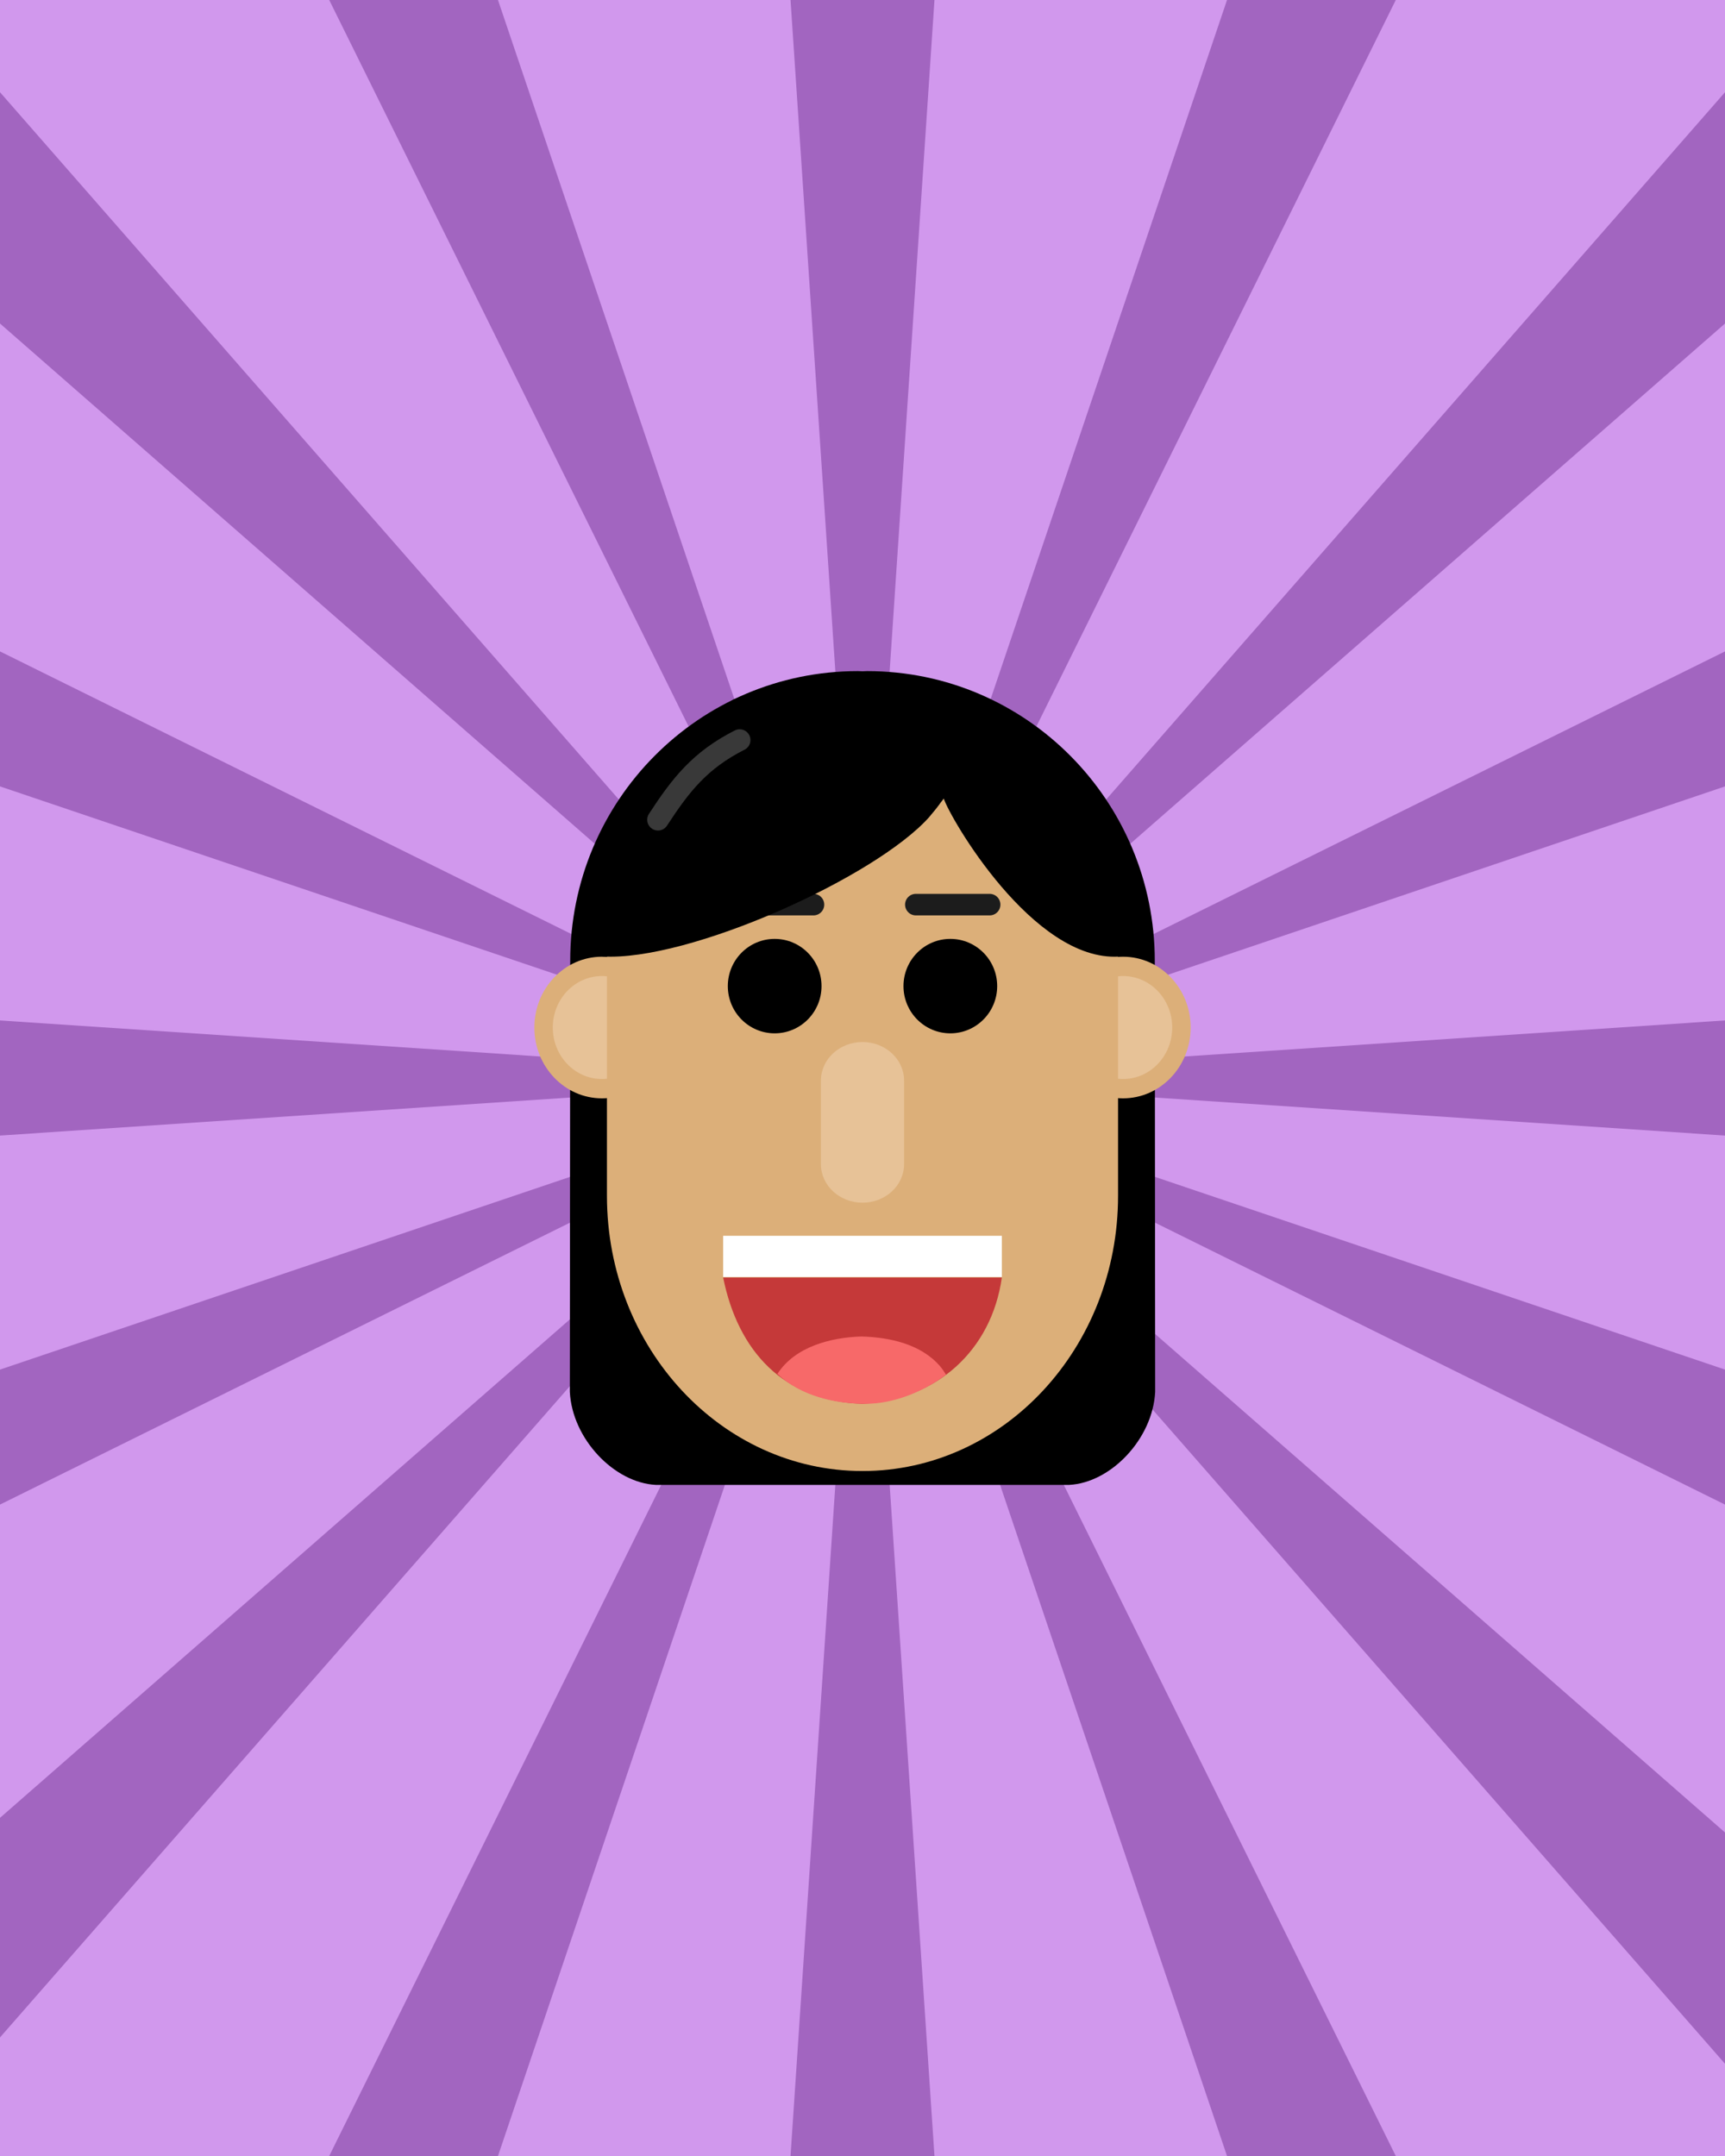 <?xml version="1.0" encoding="UTF-8" standalone="no"?>
<svg
   xmlns:dc="http://purl.org/dc/elements/1.1/"
   xmlns:cc="http://creativecommons.org/ns#"
   xmlns:rdf="http://www.w3.org/1999/02/22-rdf-syntax-ns#"
   xmlns:svg="http://www.w3.org/2000/svg"
   xmlns="http://www.w3.org/2000/svg"
   xmlns:sodipodi="http://sodipodi.sourceforge.net/DTD/sodipodi-0.dtd"
   xmlns:inkscape="http://www.inkscape.org/namespaces/inkscape"
   version="1.1"
   x="0"
   y="0"
   width="400"
   height="500"
   viewBox="0, 0, 400, 500"
   id="svg2361"
   sodipodi:docname="grace-cartoon.svg"
   inkscape:version="1.0.1 (c497b03c, 2020-09-10)">
  <defs
     id="defs2365" />
  <sodipodi:namedview
     pagecolor="#ffffff"
     bordercolor="#666666"
     borderopacity="1"
     objecttolerance="10"
     gridtolerance="10"
     guidetolerance="10"
     inkscape:pageopacity="0"
     inkscape:pageshadow="2"
     inkscape:window-width="1094"
     inkscape:window-height="791"
     id="namedview2363"
     showgrid="false"
     inkscape:zoom="0.667"
     inkscape:cx="407.64618"
     inkscape:cy="250"
     inkscape:window-x="46"
     inkscape:window-y="529"
     inkscape:window-maximized="0"
     inkscape:current-layer="svg2361" />
  <g
     id="g3040"
     transform="translate(-600.6,100.075)">
    <path
       d="m 600.6,399.925 h 400 v -500 h -400 z"
       fill="#7facff"
       id="path1243"
       style="fill:#d198ed;fill-opacity:1" />
    <g
       id="g3020"
       style="fill:#a265c0;fill-opacity:1"
       transform="matrix(1,0,0,-1,0,299.85)">
      <path
         d="m 783.912,-100.075 16.688,250 16.688,-250 z"
         fill="#377dff"
         id="path1245"
         style="fill:#a265c0;fill-opacity:1" />
      <path
         d="m 783.912,399.925 16.688,-250 16.688,250 z"
         fill="#377dff"
         id="path1247"
         style="fill:#a265c0;fill-opacity:1" />
      <path
         id="path1249"
         d="m 1000.6,-78.686 -200,228.611 200,-174.971 z"
         style="fill:#a265c0;fill-opacity:1" />
      <path
         id="path1251"
         d="m 600.6,-72.581 v 50.928 L 790.483,144.464 Z"
         style="fill:#a265c0;fill-opacity:1" />
      <path
         id="path1253"
         d="m 800.6,149.925 -200,174.971 v 53.641 z"
         style="fill:#a265c0;fill-opacity:1" />
      <path
         id="path1255"
         d="m 800.6,149.925 200,228.611 v -53.641 z"
         style="fill:#a265c0;fill-opacity:1" />
      <path
         id="path1257"
         d="m 1000.6,136.575 -200,13.35 200,13.35 z"
         style="fill:#a265c0;fill-opacity:1" />
      <path
         id="path1259"
         d="m 600.6,136.575 v 26.699 l 200,-13.35 z"
         style="fill:#a265c0;fill-opacity:1" />
      <path
         id="path1261"
         d="m 885.127,-100.075 -84.527,250 123.66,-250 z"
         style="fill:#a265c0;fill-opacity:1" />
      <path
         id="path1263"
         d="m 800.6,149.925 200,98.928 v -31.305 z"
         style="fill:#a265c0;fill-opacity:1" />
      <path
         id="path1265"
         d="m 800.6,149.925 -200,67.623 v 31.305 z"
         style="fill:#a265c0;fill-opacity:1" />
      <path
         id="path1267"
         d="m 600.6,50.997 v 31.305 l 200,67.623 z"
         style="fill:#a265c0;fill-opacity:1" />
      <path
         id="path1269"
         d="m 1000.6,50.997 -200,98.928 200,-67.623 z"
         style="fill:#a265c0;fill-opacity:1" />
      <path
         id="path1271"
         d="m 800.6,149.925 84.527,250 h 39.133 z"
         style="fill:#a265c0;fill-opacity:1" />
      <path
         id="path1273"
         d="m 800.6,149.925 -123.66,250 h 39.133 z"
         style="fill:#a265c0;fill-opacity:1" />
      <path
         id="path1275"
         d="m 676.94,-100.075 123.66,250 -84.527,-250 z"
         style="fill:#a265c0;fill-opacity:1" />
    </g>
  </g>
  <g
     id="Layer_2">
    <path
       d="M152.068,344.361 C142.448,343.88 132.694,333.734 132.135,322.789 L132.224,222.86 C132.224,185.736 162.076,155.64 198.899,155.64 L198.899,155.639 L200,155.681 L201.101,155.639 L201.101,155.64 C237.925,155.64 267.776,185.736 267.776,222.86 L267.865,322.789 C267.306,333.734 257.552,343.88 247.932,344.361 L152.068,344.361 z"
       fill="#000000"
       id="path2322" />
    <g
       id="Ears_r">
      <path
         d="M260.414,254.717 C251.754,254.717 244.733,247.365 244.733,238.295 C244.733,229.226 251.754,221.874 260.414,221.874 C269.074,221.874 276.095,229.226 276.095,238.295 C276.095,247.365 269.074,254.717 260.414,254.717 z"
         fill="#DCAF79"
         id="path2324" />
      <path
         d="M260.414,250.239 C254.116,250.239 249.01,244.891 249.01,238.295 C249.01,231.699 254.116,226.352 260.414,226.352 C266.712,226.352 271.818,231.699 271.818,238.295 C271.818,244.891 266.712,250.239 260.414,250.239 z"
         fill="#E7C297"
         id="path2326" />
    </g>
    <g
       id="Ears_l">
      <path
         d="M139.586,254.717 C130.926,254.717 123.905,247.365 123.905,238.295 C123.905,229.226 130.926,221.874 139.586,221.874 C148.246,221.874 155.267,229.226 155.267,238.295 C155.267,247.365 148.246,254.717 139.586,254.717 z"
         fill="#DCAF79"
         id="path2329" />
      <path
         d="M139.586,250.239 C133.288,250.239 128.182,244.891 128.182,238.295 C128.182,231.699 133.288,226.352 139.586,226.352 C145.885,226.352 150.99,231.699 150.99,238.295 C150.99,244.891 145.885,250.239 139.586,250.239 z"
         fill="#E7C297"
         id="path2331" />
    </g>
    <path
       d="M200,158.853 L200,158.853 C232.728,158.853 259.26,187.431 259.26,222.683 L259.26,277.317 C259.26,312.569 232.728,341.147 200,341.147 L200,341.147 C167.272,341.147 140.74,312.569 140.74,277.317 L140.74,222.683 C140.74,187.431 167.272,158.853 200,158.853 z"
       fill="#DCAF79"
       id="path2334" />
    <g
       id="g2342">
      <path
         d="M232.313,296.268 C229.909,313.276 217.057,324.698 200,325.56 C181.729,325.007 171.116,313.353 167.687,296.268 L232.313,296.268 z"
         fill="#C53939"
         id="path2336" />
      <path
         d="M167.687,286.595 L232.313,286.595 L232.313,296.151 L167.687,296.151 z"
         fill="#FFFFFF"
         id="path2338" />
      <path
         d="M199.719,309.949 C206.213,310.118 213.56,311.671 218.009,316.873 C218.602,317.566 218.863,318.046 219.368,318.806 C213.831,322.945 207.016,325.555 200.722,325.555 C193.583,325.555 185.623,323.738 180.269,318.615 C184.391,312.27 192.649,310.176 199.719,309.949 z"
         fill="#F76969"
         id="path2340" />
    </g>
    <g
       id="g2348">
      <path
         d="M179.633,239.641 C173.633,239.641 168.769,234.738 168.769,228.69 C168.769,222.642 173.633,217.739 179.633,217.739 C185.634,217.739 190.498,222.642 190.498,228.69 C190.498,234.738 185.634,239.641 179.633,239.641 z"
         fill="#000000"
         id="path2344" />
      <path
         d="M220.367,239.641 C214.367,239.641 209.502,234.738 209.502,228.69 C209.502,222.642 214.367,217.739 220.367,217.739 C226.367,217.739 231.231,222.642 231.231,228.69 C231.231,234.738 226.367,239.641 220.367,239.641 z"
         fill="#000000"
         id="path2346" />
    </g>
    <path
       d="M200,241.656 L200,241.656 C205.325,241.656 209.642,245.658 209.642,250.594 L209.642,269.981 C209.642,274.917 205.325,278.919 200,278.919 L200,278.919 C194.675,278.919 190.358,274.917 190.358,269.981 L190.358,250.594 C190.358,245.658 194.675,241.656 200,241.656 z"
       fill="#E7C297"
       id="path2350" />
    <path
       d="M212.372,209.791 L229.479,209.791"
       fill-opacity="0"
       stroke="#1C1C1C"
       stroke-width="5"
       stroke-linecap="round"
       stroke-linejoin="round"
       id="path2352" />
    <path
       d="M171.521,209.791 L188.628,209.791"
       fill-opacity="0"
       stroke="#1C1C1C"
       stroke-width="5"
       stroke-linecap="round"
       stroke-linejoin="round"
       id="path2354" />
    <path
       d="M199.59,156.626 C186.085,156.626 176.688,159.388 173.22,160.874 L169.948,162.282 L140.33,194.488 L139.69,221.81 C159.654,223.054 203.02,203.466 215.453,189.502 C218.059,186.409 217.453,186.957 218.849,185.188 C220.135,189.41 239.525,223.084 259.489,221.84 L260.31,196.855 L233.429,165.699 C227.953,162.397 222.852,159.936 222.182,159.718 C213.211,156.793 213.094,156.626 199.589,156.626 z"
       fill="#000000"
       id="path2356" />
    <path
       d="M152.578,190.107 C157.886,181.946 162.364,176.273 171.521,171.628"
       fill-opacity="0"
       stroke="#393939"
       stroke-width="5"
       stroke-linecap="round"
       stroke-linejoin="round"
       id="path2358" />
  </g>
</svg>
